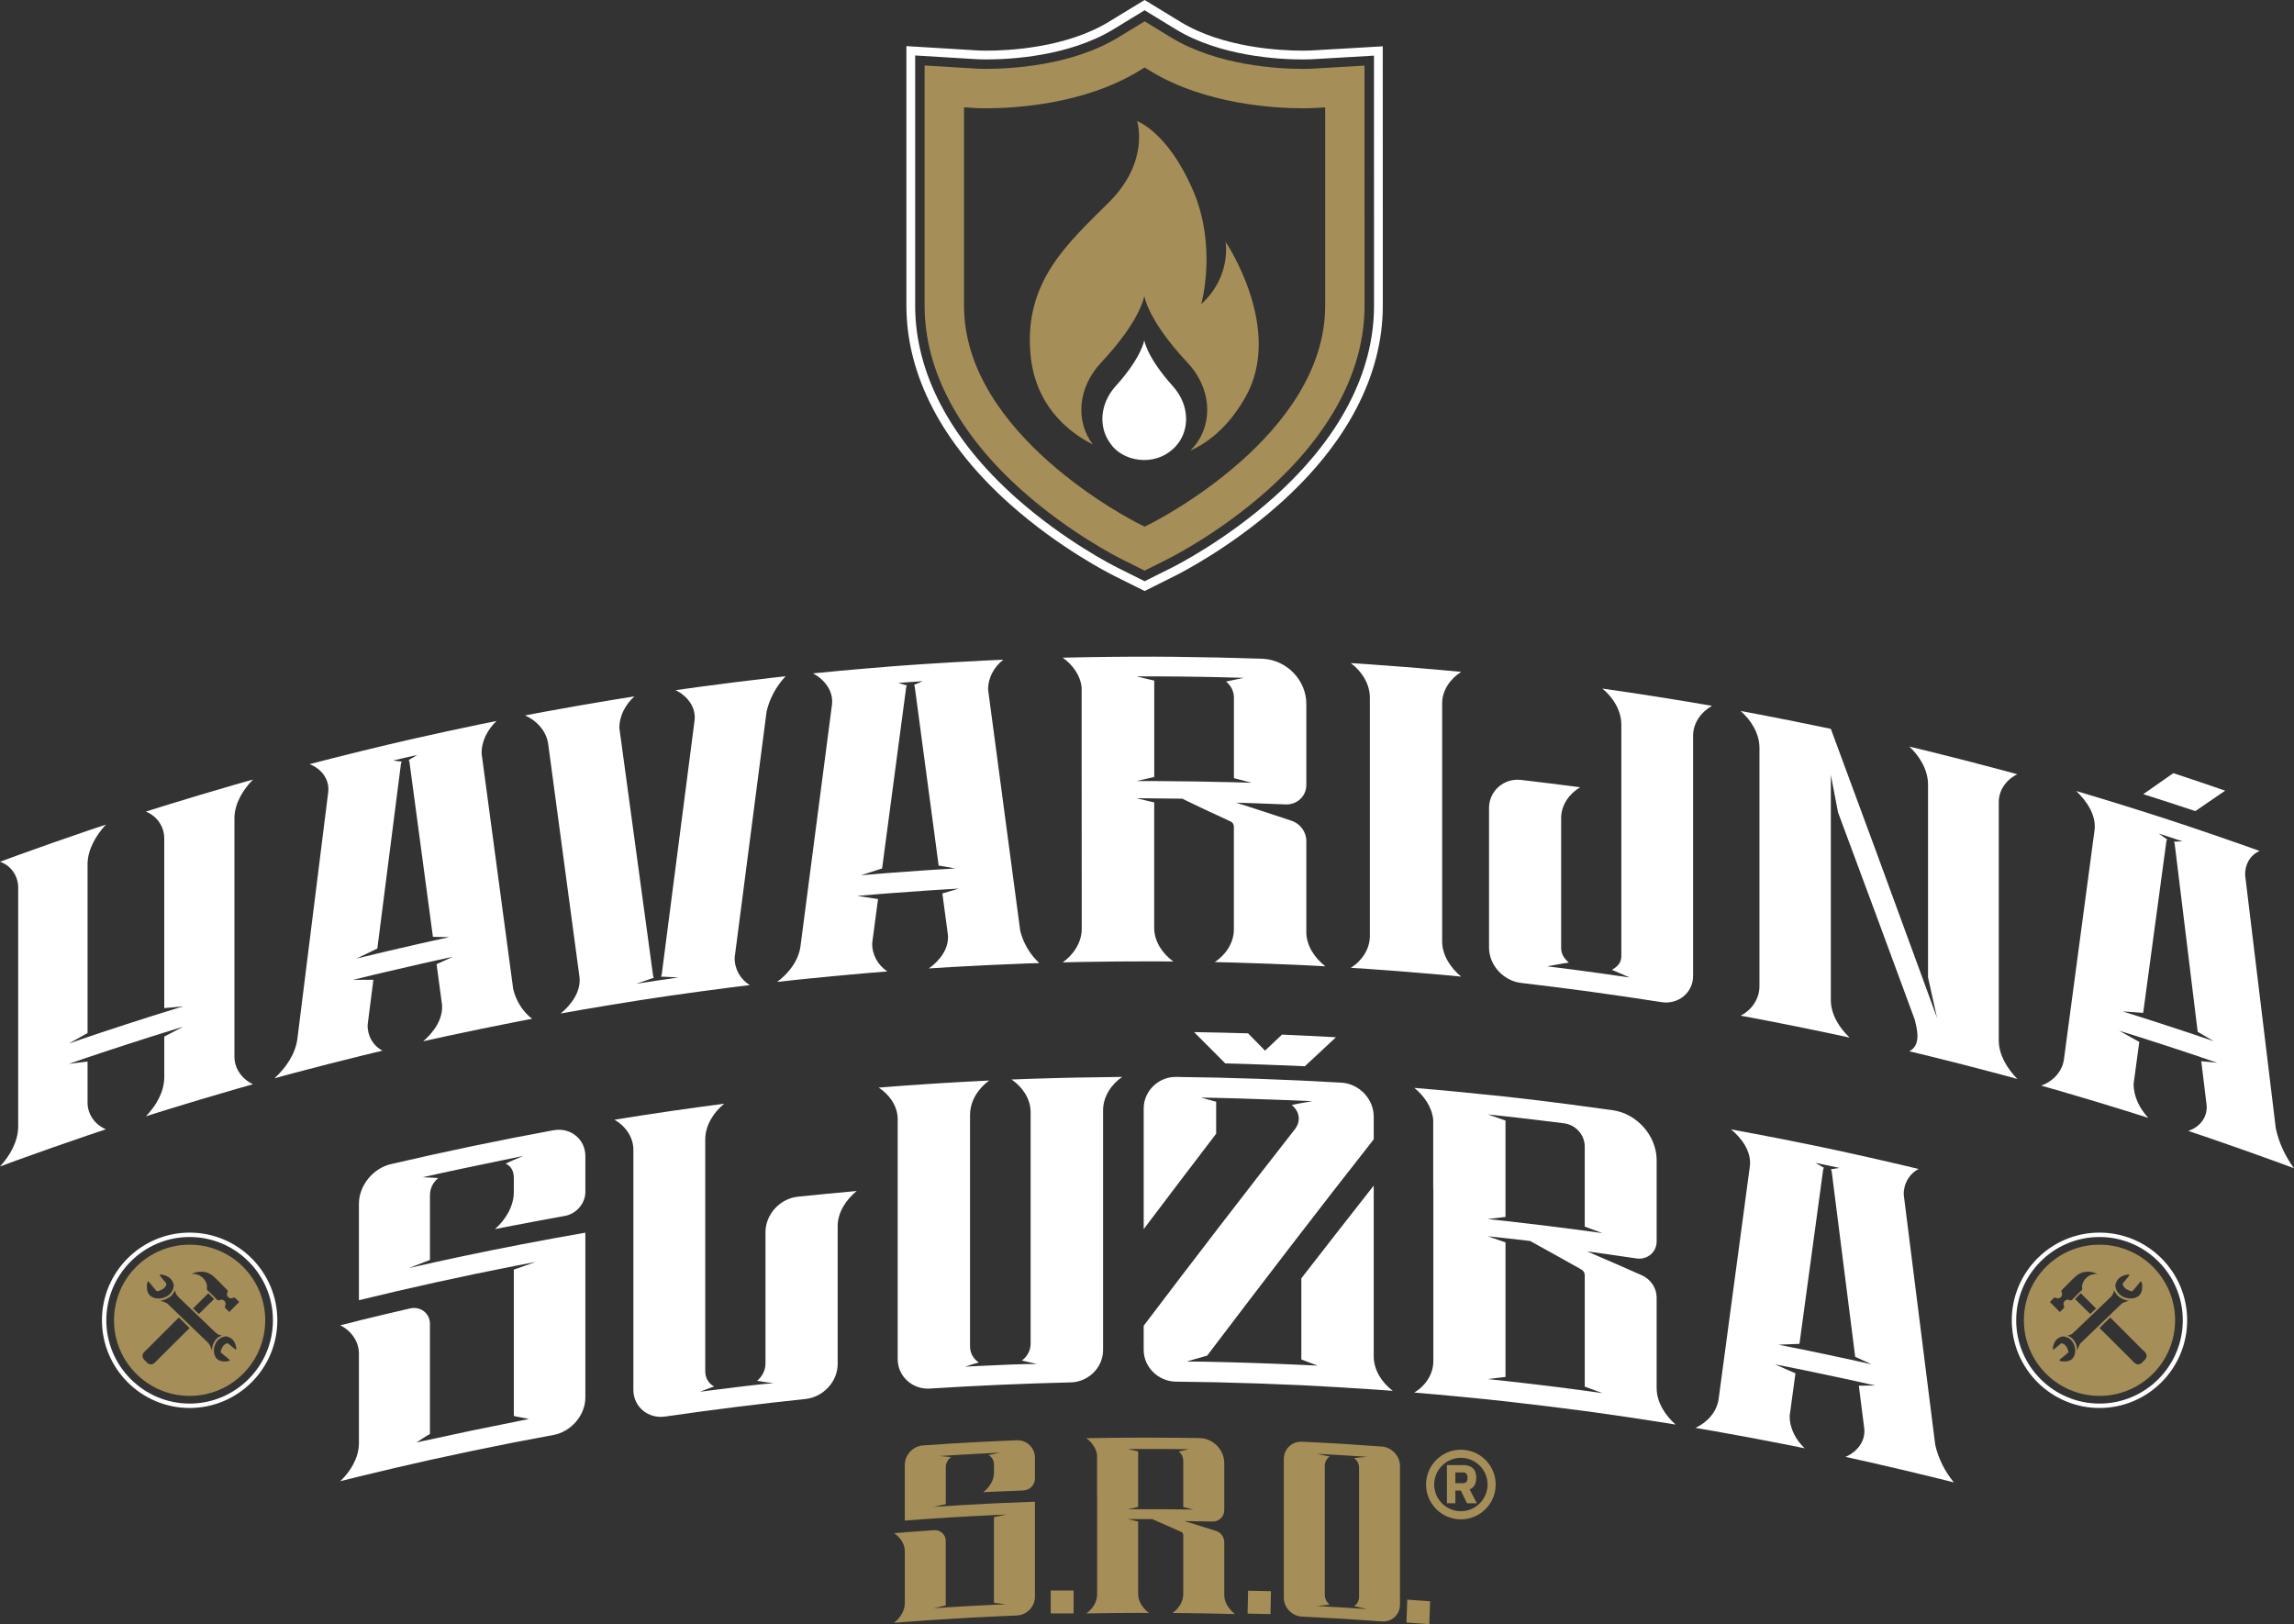 <svg xmlns="http://www.w3.org/2000/svg" id="Layer_2" viewBox="0 0 1131.55 801.23"><rect x="0" y="0" width="1131.55" height="801.23" fill="#333333" stroke="none"/><g id="Layer_1-2"><line x1="685.47" y1="740.51" x2="685.47" y2="742.77" fill="#a58e57"></line><path d="M376.1,608.61c.44-.05.89-.11,1.48-.17-.59.06-1.04.11-1.48.16h0Z" fill="#fff"></path><path d="M377.58,607.74c0,.27,0,.4,0,.67v64.27c0,3.3-1.63,6.41-4.15,8.51,2.64.44,6.34.96,8.06,1.14-3.23.21-7.96.72-13.9,1.44-1.3.16-1.95.24-3.25.4-.61.08-.91.12-1.52.19-1.99.25-2.99.37-4.98.63-5.36.69-7.23.84-12.58,1.58,2.62-1,4.98-1.93,6.99-2.62-2.69-1.42-4.38-4.11-4.38-7.55v-114.41h0c.06-6.91,4.13-13.26,9.36-17.52h0c-18.08,2.36-36.13,4.99-54.13,7.89,5.24,2.99,9.21,8.36,9.32,14.56v118.64c-.05,8.52,7.46,14.51,15.74,13.23,23.01-3.34,46.08-6.23,69.21-8.66,8.61-.93,15.77-8.43,15.82-17.17v-68.3c.1-6.79,4.25-12.96,9.39-17.12-9.74.87-19.45,1.81-29.18,2.82-8.64.97-15.75,8.63-15.81,17.37Z" fill="#fff"></path><path d="M817.16,684.96v-45.12c-.09-4.64-3.03-8.78-7.21-10.69-9.01-4-18.05-7.94-27.11-11.83,3.62.49,5.43.74,9.04,1.25,5.08.71,10.15,1.46,15.23,2.22,5.31.84,10.07-2.97,10.06-8.43v-40.15c-.06-11.93-9.7-22.76-21.44-24.49-14.56-2.06-29.13-3.96-43.73-5.68-3.75-.43-5.62-.65-9.37-1.06-14.99-1.62-29.98-3.07-45-4.32,4.82,3.9,8.74,9.5,9.33,15.8v34.01s.04,0,.06,0v85.01c0,6.49-3.97,12.23-9.39,15.49,3.76.31,5.63.47,9.39.8,9.42.84,18.84,1.76,28.25,2.73,2.94.31,4.41.47,7.36.8,13.05,1.46,26.07,3.05,39.09,4.78,2.12.28,3.17.43,5.28.72,10.07,1.41,20.13,2.89,30.18,4.46,3.73.59,5.59.89,9.32,1.5-5.03-4.5-9.24-10.84-9.32-17.78ZM733.85,549.75c3.51.37,5.26.56,8.76.95,4.05.45,8.11.91,12.14,1.38,5.65.67,11.3,1.36,16.93,2.08,5.52.78,9.92,5.62,10.01,11.22v39.73c3.49,1.27,5.24,1.92,8.73,3.2-3.5-.49-5.24-.73-8.73-1.2h0c-13.01-1.73-26.04-3.33-39.09-4.79h0c-3.5-.39-5.26-.57-8.76-.94,3.51-.43,5.26-.64,8.76-1.06v-47.55c-3.5-1.22-5.26-1.83-8.76-3.03ZM781.7,686.03c-4.33-.58-8.65-1.15-12.98-1.7-4.37-.55-8.74-1.09-13.11-1.6-4.33-.51-8.67-1-13-1.48-3.5-.39-5.26-.57-8.76-.94,3.51-.43,5.26-.65,8.76-1.06v-66.36c-3.5-1.22-5.26-1.83-8.76-3.03,6.98.73,13.95,1.51,20.91,2.33h0c8.46,4.65,16.89,9.35,25.3,14.09.99.57,1.64,1.63,1.64,2.7v55.05c3.49,1.27,5.24,1.91,8.73,3.21-3.5-.49-5.24-.73-8.73-1.21Z" fill="#fff"></path><path d="M954.57,712.69c-5.17-41.08-10.34-82.15-15.51-123.22-.2-5.33,2.6-10.37,7.34-12.8-3.68-.89-5.53-1.34-9.22-2.2-9.83-2.3-19.67-4.51-29.52-6.66-2.22-.48-3.34-.72-5.56-1.19-.63-.13-.95-.2-1.58-.33-3.07-.65-4.61-.97-7.69-1.6-9.16-1.87-18.33-3.68-27.53-5.43-4.57-.86-6.85-1.28-11.43-2.11,5.24,4.28,10,10.77,9.32,17.87-5.14,38.35-10.3,76.71-15.44,115.06-.88,6.49-5.67,11.64-11.45,14.31,3.73.63,5.59.95,9.31,1.6,11.78,2.09,23.54,4.28,35.28,6.59,3.71.74,5.57,1.11,9.28,1.87-4.36-4.13-7.49-9.92-7.38-16.05.95-6.97,1.9-13.95,2.84-20.93-4.04-1.78-6.07-2.66-10.12-4.42,4.18.82,6.27,1.23,10.44,2.07,1.78.35,2.67.54,4.45.9,6.56,1.35,13.12,2.73,19.66,4.15,2.64.58,3.96.86,6.6,1.45,3.3.73,4.95,1.1,8.24,1.85-3.2.04-4.8.07-8,.12.89,6.99,1.77,14,2.66,20.99.76,6.43-3.61,11.75-9.26,14.11,4.55.99,6.82,1.49,11.36,2.52,11.7,2.65,23.37,5.41,35.02,8.29,2.84.71,4.25,1.06,7.09,1.78-4.41-5.33-7.7-11.83-9.2-18.59h0ZM915.35,671.29c-2.81-.62-4.21-.93-7.02-1.53-5.4-1.17-10.8-2.31-16.2-3.42-1.94-.4-2.91-.6-4.85-.99-4.01-.81-6.02-1.21-10.04-2,4.15-.17,6.22-.26,10.37-.41,3.9-28.67,7.8-57.35,11.7-86.01.07-.36.22-.63.41-.84-1.71-.99-2.57-1.49-4.29-2.47,2.4.5,3.59.75,5.99,1.26,2.39.51,3.59.76,5.98,1.28-1.72.26-2.57.39-4.29.65.18.3.34.64.4,1.04,3.87,30.48,7.74,60.96,11.59,91.45,3.23,1.49,4.85,2.23,8.07,3.74-3.13-.71-4.69-1.06-7.82-1.75Z" fill="#fff"></path><path d="M498.96,532.53h0c5.26,3.57,9.35,9.4,9.41,15.94v114.4c0,3.37-1.72,6.4-4.32,8.29,2.34.59,5.97,1.43,7.43,1.73-4.02-.01-6.4,0-13.14.27-1.66.07-2.49.1-4.14.18-.62.02-.92.04-1.54.07-1.66.07-2.48.11-4.14.19-5.67.26-6.77.26-12.45.59,3.48-1.11,4.27-1.4,6.74-2.08-2.6-1.66-4.32-4.54-4.32-7.91v-114.41s0,0,.02,0c.03-6.75,4.08-12.88,9.41-16.76-15.05.73-30.08,1.65-45.11,2.76-3.76.28-5.64.43-9.38.73,5.2,3.36,9.25,8.95,9.38,15.32,0,39.55,0,79.1,0,118.64,0,8.58,7.4,15.08,15.85,14.51,23.17-1.47,46.36-2.49,69.57-3.05,8.56-.21,15.86-7.24,15.88-15.9v-118.41h0c.04-6.66,4.04-12.71,9.42-16.38-15.06.13-30.11.44-45.17.93-3.76.13-5.64.2-9.4.35Z" fill="#fff"></path><path d="M273.05,557.55c-26.96,4.96-53.77,10.55-80.46,16.78-8.61,2.11-15.45,10.45-15.55,19.35v47.72c25.34-6.18,50.81-11.78,76.41-16.81h0c4.31-.83,6.47-1.25,10.8-2.06-4.32,1.5-6.48,2.25-10.8,3.78v72.22c2.13.38,3.68.78,7.51,1.47-4.18.79-3.35.71-7.51,1.52-13.83,2.71-27.62,5.59-41.38,8.63-4.16.92-2.43.48-6.59,1.43,1.91-1.23,4.26-2.93,6.59-4.17v-54.24c.05-5.37-4.74-8.93-9.89-7.68-8.4,1.92-16.78,3.91-25.14,5.96v.05c-3.68.91-5.53,1.36-9.21,2.29,5.35,2.62,9.22,7.91,9.21,14v44.32c-.08,7.14-4.15,13.78-9.21,18.58,3.68-.93,5.52-1.38,9.21-2.29,11.65-2.84,23.33-5.57,35.03-8.19h0c13.76-3.04,27.55-5.91,41.38-8.63h0c6.52-1.26,13.06-2.49,19.6-3.69,8.59-1.63,15.62-9.56,15.69-18.39v-81.41c-20.88,3.63-41.68,7.64-62.42,12.01-8.22,1.77-16.43,3.58-24.62,5.44,4.15-1.62,6.22-2.41,10.38-4,0-10.56,0-21.13,0-31.69,0-3.51,1.32-6.34,4.07-8.7-2.65-.16-5.14-.37-7.73-.39,6.84-1.54,12.1-2.68,18.97-4.14h0c4.28-.91,6.43-1.35,10.71-2.23h0c6.86-1.42,13.33-2.81,20.02-4.15-3.63,1.57-5.51,2.24-8.72,3.81,2.75,1.21,4.05,3.67,4.05,7.18v6.98c-.08,7.05-4.15,13.56-9.29,18.13,3.72-.75,5.57-1.11,9.29-1.84v.03c8.43-1.64,16.87-3.22,25.33-4.73,5.5-1.07,9.86-6.01,9.96-11.66v-17.73c.07-8.48-7.45-14.41-15.69-12.83Z" fill="#fff"></path><path d="M677.61,669.16v-84.29c-11.95,15.2-23.85,30.44-35.7,45.73v40.04c1.62.57,5.79,2.18,8.01,3.03-4.23-.23-3.79-.17-8.01-.37h0c-16.3-.74-32.6-1.28-48.91-1.59h0c-2.07-.04-3.95,0-7.67-.04,2.66-.8,5.32-1.6,10.12-2.92,27.4-36.13,54.13-71.05,82.16-106.7v-11.31c-.04-8.69-7.23-16.09-15.85-16.65-27.22-1.58-54.47-2.53-81.74-2.83-8.56-.08-15.86,6.93-15.87,15.54v59.54c11.86-15.73,23.77-31.41,35.74-47.06v-15.78c-2.66-.65-6.04-1.7-7.51-2.05,6.97.11,11.16.22,18.13.41h0c5.28.16,10.56.34,15.84.54h0c6.97.26,14,.46,20.96.82-3.61.63-6.44,1.06-10.14,1.91,3.81,3.01,4.66,7.81,1.67,11.78-25.16,32.17-50.06,64.54-74.7,97.1v11.88c.02,8.65,7.32,15.6,15.87,15.69,6.62.08,13.25.18,19.87.31h0c14.01.32,28.02.8,42.03,1.45h0c11.91.59,23.81,1.29,35.7,2.1,3.76.26,5.64.4,9.4.68-5.29-4-9.36-10.17-9.4-16.97Z" fill="#fff"></path><path d="M666.3,477.43c3.76.24,5.64.36,9.4.62,11.9.83,23.78,1.78,35.66,2.84,3.76.34,5.64.52,9.39.88-5.12-4.19-9.29-10.36-9.39-17.16v-117.75c.04-6.43,4.11-12.07,9.39-15.41-3.75-.36-5.63-.54-9.39-.88-11.88-1.06-23.76-2-35.66-2.83-3.76-.26-5.64-.39-9.4-.62,5.31,3.94,9.36,10.12,9.4,16.9v117.74c-.02,6.53-3.99,12.31-9.4,15.67Z" fill="#fff"></path><path d="M124.77,384.55c-3.66,1.03-5.49,1.54-9.14,2.6-11.57,3.35-23.1,6.8-34.61,10.36-3.63,1.13-5.45,1.71-9.08,2.86,5.51,2.14,9.15,7.46,9.08,13.43v83.51c3.73-.36,5.6-.53,9.32-.87-3.72,1.14-5.59,1.71-9.32,2.88-2.87.89-4.32,1.35-7.19,2.25-7.85,2.5-15.67,5.04-23.49,7.64-2.86.96-4.3,1.44-7.16,2.41-.95.32-1.42.48-2.36.8-2.75.94-4.13,1.41-6.88,2.36,3.7-2.08,5.54-3.11,9.25-5.17v-83.51c.13-7.26,4.24-14.11,9.05-19.32-3.63,1.21-5.43,1.81-9.05,3.03-11.44,3.89-22.84,7.9-34.21,12.01-3.59,1.31-5.39,1.97-8.98,3.29,5.51,1.88,9.08,7.16,8.98,13v117.74c-.1,7.35-4.1,14.3-8.98,19.58,3.59-1.33,5.39-1.99,8.98-3.3,11.36-4.11,22.77-8.11,34.21-12.01,3.61-1.22,5.42-1.83,9.05-3.03-5.34-2.23-9.09-7.34-9.05-13.25,0-6.73,0-13.45,0-20.18-3.7.45-5.55.68-9.24,1.15,2.75-.95,4.13-1.42,6.88-2.36.94-.32,1.41-.48,2.36-.8,2.86-.97,4.29-1.45,7.16-2.41,7.81-2.59,15.64-5.13,23.49-7.63,2.87-.91,4.32-1.36,7.19-2.26,3.73-1.16,5.6-1.74,9.32-2.87-3.72,1.94-5.59,2.92-9.32,4.87v20.18c-.09,7.26-4.12,14.08-9.08,19.15,3.63-1.16,5.45-1.73,9.08-2.86,11.51-3.56,23.04-7.01,34.61-10.36,3.65-1.05,5.48-1.57,9.14-2.6-5.33-2.48-9.18-7.66-9.14-13.69v-117.74c.11-7.17,4.26-13.88,9.14-18.88Z" fill="#fff"></path><path d="M1122.58,556.71s0,0,0,0c-5.04-41.64-10.08-83.28-15.13-124.91-.23-5.1,2.4-10.02,7.16-12-3.59-1.3-5.4-1.93-9-3.21-9.59-3.37-19.21-6.66-28.85-9.88-2.18-.72-3.26-1.08-5.44-1.79-.62-.2-.93-.31-1.54-.51-3.01-.98-4.51-1.47-7.52-2.44-8.97-2.87-17.95-5.67-26.97-8.41-4.48-1.36-6.72-2.03-11.2-3.35,5.06,4.76,9.8,11.6,9.13,18.87-5.04,37.8-10.09,75.6-15.14,113.4-.8,6.22-5.5,11.01-11.23,13.07,3.66,1.04,5.48,1.56,9.14,2.61,11.56,3.36,23.09,6.83,34.59,10.42,3.63,1.13,5.45,1.71,9.08,2.87-4.2-4.53-7.31-10.54-7.22-16.85.93-6.87,1.86-13.74,2.79-20.61-3.96-2.22-5.94-3.33-9.91-5.52,4.09,1.27,6.13,1.91,10.22,3.2,1.74.56,2.62.83,4.35,1.39,6.43,2.06,12.84,4.15,19.24,6.29,2.58.86,3.87,1.29,6.44,2.16,3.23,1.09,4.83,1.64,8.05,2.75-3.12-.31-4.68-.46-7.81-.75.87,7.09,1.73,14.19,2.59,21.28.77,6.19-3.35,11.31-9.04,13.1,4.45,1.49,6.67,2.23,11.1,3.75,11.43,3.93,22.83,7.97,34.18,12.11,2.77,1.02,4.16,1.53,6.92,2.56-4.28-5.77-7.47-12.57-8.97-19.6ZM1084.28,511.03c-2.74-.93-4.11-1.38-6.86-2.3-5.28-1.75-10.55-3.48-15.84-5.18-1.9-.61-2.85-.91-4.75-1.52-3.92-1.25-5.89-1.86-9.82-3.09,4.05.28,6.09.42,10.15.72,3.81-28.25,7.62-56.49,11.45-84.74.06-.35.21-.6.39-.79-1.68-1.17-2.52-1.76-4.2-2.94,2.35.76,3.52,1.14,5.86,1.91,2.34.77,3.51,1.15,5.85,1.93-1.68.07-2.52.11-4.2.19.19.32.33.68.39,1.08,3.78,30.91,7.56,61.81,11.34,92.71,3.16,1.84,4.74,2.77,7.89,4.62-3.05-1.04-4.59-1.56-7.64-2.6Z" fill="#fff"></path><path d="M430.22,465.25c.97-7.24,1.93-14.49,2.89-21.74-4.1-.63-6.15-.94-10.24-1.55,4.22-.37,6.34-.55,10.56-.89,1.8-.15,2.7-.22,4.5-.36,6.65-.5,13.31-.98,19.96-1.43,2.68-.18,4.02-.26,6.7-.43,3.35-.21,5.03-.3,8.39-.49-3.25.95-4.88,1.43-8.14,2.39.91,6.75,1.8,13.49,2.71,20.24.72,6.92-4.02,13.01-9.42,16.75,4.62-.3,6.94-.45,11.55-.72,11.9-.67,23.8-1.24,35.72-1.69,2.9-.11,4.36-.15,7.25-.24-4.6-4.22-7.95-9.89-9.41-15.96h0c-5.27-39.6-10.55-79.2-15.83-118.8-.14-5.86,2.93-11.36,7.48-14.89-3.76.16-5.64.25-9.41.43-10.02.51-20.03,1.09-30.05,1.74-2.25.15-3.39.23-5.64.39-.65.04-.96.07-1.6.11-3.12.22-4.68.34-7.79.58-9.3.73-18.58,1.52-27.86,2.38-4.61.43-6.92.66-11.53,1.12,5.59,2.93,10.12,8.6,9.4,15.23-5.19,39.81-10.39,79.62-15.57,119.43-.99,7.16-5.84,13.34-11.52,17.54,3.75-.42,5.62-.63,9.37-1.03,11.87-1.24,23.74-2.37,35.62-3.38,3.75-.32,5.64-.47,9.39-.76-4.66-3.04-7.63-8.33-7.47-13.95ZM435.11,428.42c3.95-29.78,7.91-59.55,11.87-89.33.07-.37.21-.69.4-.95-1.74-.5-2.61-.75-4.35-1.25,2.43-.18,3.64-.27,6.07-.44,2.43-.17,3.65-.26,6.07-.42-1.74.74-2.61,1.12-4.36,1.87.2.25.35.55.41.93,3.93,29.38,7.85,58.77,11.78,88.15,3.28.57,4.92.85,8.21,1.44-3.18.18-4.77.28-7.95.48-2.86.18-4.28.27-7.13.46-5.48.37-10.96.76-16.44,1.18-1.97.16-2.95.23-4.92.39-4.05.32-6.09.49-10.16.85,4.19-1.35,6.29-2.03,10.49-3.35Z" fill="#fff"></path><path d="M188.68,518.3c-4.73-2.44-7.54-7.46-7.33-12.79.95-7.4,1.88-14.79,2.83-22.18-4.02,0-6.03,0-10.05.04,4.15-1.03,6.22-1.53,10.37-2.53,1.77-.42,2.65-.63,4.42-1.05,6.53-1.54,13.06-3.05,19.6-4.53,2.64-.59,3.96-.88,6.58-1.47,3.3-.73,4.96-1.09,8.26-1.79-3.2,1.45-4.8,2.18-8.01,3.65.89,6.6,1.78,13.21,2.66,19.82.69,7.16-4.09,13.75-9.26,18.21,4.54-1.02,6.81-1.52,11.36-2.51,11.71-2.52,23.43-4.92,35.18-7.22,2.87-.56,4.31-.83,7.17-1.37-4.63-3.53-7.91-8.87-9.28-14.51,0,0,0,0-.02,0-5.2-38.78-10.4-77.56-15.6-116.35-.11-6.12,3-11.92,7.36-16.05-3.71.74-5.56,1.12-9.27,1.88-9.87,2.06-19.73,4.19-29.56,6.4-2.23.5-3.33.76-5.55,1.26-.63.15-.95.22-1.58.36-3.06.71-4.6,1.06-7.65,1.79-9.12,2.17-18.23,4.4-27.32,6.7-4.52,1.15-6.78,1.73-11.29,2.91,5.69,2.15,9.96,7.43,9.2,13.78-5.09,40.61-10.17,81.23-15.23,121.85-1.03,7.53-5.77,14.29-11.28,19.32,3.66-1,5.5-1.49,9.17-2.48,11.6-3.08,23.23-6.06,34.89-8.92,3.69-.9,5.53-1.34,9.23-2.22ZM186.13,467.92c3.89-30.39,7.77-60.78,11.65-91.17.07-.38.21-.72.41-1.01-1.71-.24-2.56-.35-4.27-.58,2.38-.56,3.58-.84,5.96-1.39,2.39-.55,3.58-.82,5.97-1.36-1.71,1.02-2.58,1.53-4.29,2.55.19.21.34.49.4.85,3.86,28.78,7.72,57.56,11.58,86.33,3.23.06,4.85.09,8.09.17-3.14.68-4.71,1.02-7.83,1.71-2.8.62-4.2.93-7.01,1.56-5.4,1.21-10.78,2.46-16.15,3.73-1.94.46-2.89.69-4.82,1.15-3.99.96-5.98,1.44-9.97,2.42,4.11-2,6.18-3,10.29-4.97Z" fill="#fff"></path><path d="M844.47,348.19c-17.98-3.11-36-5.94-54.07-8.51,5.22,4.31,9.28,10.69,9.34,17.62h.01v114.41c0,3.37-2.09,5.29-4.69,6.71,4.07,1.71,6.6,2.81,8.78,3.8-5.61-.84-8.43-1.24-14.05-2.03h-.04c-3.87-.54-5.81-.81-9.68-1.32-.02,0-.03,0-.04,0-6.75-.91-10.07-1.35-16.84-2.16,3.83-.64,6.59-1.32,10.64-1.83-2.26-2.11-3.77-4.11-3.77-7.22v-64.23c.03-6.36,4.05-11.91,9.36-15.07-9.7-1.27-19.4-2.48-29.12-3.61-8.39-1-15.82,5.35-15.81,13.88v68.91c.06,8.76,7.21,16.32,15.81,17.35,23.11,2.7,46.15,5.85,69.13,9.46,8.25,1.37,15.78-4.54,15.72-13.04v-118.64c.1-6.17,4.06-11.52,9.31-14.46Z" fill="#fff"></path><path d="M270.41,367.05c5.15,38.37,10.3,76.74,15.45,115.11.7,7.1-4.09,13.55-9.32,17.81,4.57-.82,6.86-1.23,11.44-2.02,9.21-1.57,18.42-3.09,27.65-4.53,3.1-.48,4.65-.71,7.75-1.18.64-.1.96-.15,1.6-.24,2.24-.34,3.36-.5,5.61-.83,9.95-1.43,19.91-2.78,29.88-4.06,3.74-.48,5.62-.71,9.36-1.16-4.69-2.86-7.62-8.1-7.44-13.64,5.24-40.46,10.49-80.91,15.75-121.37h0c1.5-6.44,4.84-12.54,9.37-17.34-2.89.32-4.33.48-7.23.81-11.86,1.37-23.7,2.85-35.53,4.45-4.6.63-6.89.95-11.49,1.61,5.62,2.73,10.1,8.27,9.36,14.84-5.41,41.82-10.82,83.64-16.22,125.46-.07.39-.21.73-.41,1.01,3.48.15,5.22.22,8.7.39-4.16.6-6.24.9-10.41,1.53-4.16.62-6.23.94-10.4,1.59,3.48-1.2,5.22-1.8,8.69-2.99-.19-.22-.34-.5-.41-.86-5.55-40.73-11.09-81.45-16.63-122.18-.12-6.05,2.99-11.77,7.42-15.73-3.73.59-5.59.88-9.33,1.49-11.8,1.94-23.58,3.99-35.34,6.15-3.72.69-5.58,1.04-9.3,1.75,5.8,2.56,10.56,7.7,11.42,14.15Z" fill="#fff"></path><path d="M985.92,395.76c-.03-6.05,3.82-11.28,9.17-13.8-3.67-1.01-5.5-1.5-9.17-2.49-11.6-3.09-23.23-6.08-34.89-8.95-3.68-.9-5.53-1.34-9.22-2.23,5.08,4.75,9.13,11.39,9.22,18.51v95.35c1.49,6.7,2.99,13.39,4.48,20.09-1.49-4.1-2.99-8.19-4.48-12.29-.72-1.95-1.07-2.93-1.78-4.87-.61-1.69-.92-2.53-1.54-4.22-14.77-40.47-29.65-80.91-44.62-121.31-11.72-2.47-23.45-4.84-35.21-7.08-3.72-.71-5.58-1.05-9.3-1.74,5.15,4.5,9.22,11,9.3,18.02,0,39.25,0,78.49,0,117.74.02,6.27-3.82,11.77-9.3,14.55,3.71.69,5.57,1.03,9.3,1.73,11.76,2.25,23.49,4.62,35.21,7.09,3.7.79,5.55,1.19,9.25,1.99-4.96-4.72-9.15-11.23-9.25-18.28v-111.3c1.18,6.14,2.35,12.28,3.53,18.42,12.69,34.05,25.29,68.14,37.84,102.25,1.28,5.02,3.22,12.61-2.65,15.66,3.69.88,5.53,1.32,9.22,2.23,11.66,2.87,23.29,5.86,34.89,8.94,3.66.99,5.5,1.49,9.17,2.49-4.88-4.97-9.05-11.63-9.17-18.78h0c0-39.25,0-78.49,0-117.74Z" fill="#fff"></path><path d="M1097.6,390.04c-8.51-2.94-17.03-5.82-25.57-8.64-4.95,3.45-9.9,6.9-14.84,10.37,8.58,2.73,17.14,5.51,25.68,8.35,4.91-3.37,9.82-6.73,14.74-10.08Z" fill="#fff"></path><path d="M658.98,511.7c-8.87-.5-17.74-.94-26.61-1.32-3.35,3.15-5.02,4.74-8.37,7.91-3.35-3.42-5.02-5.12-8.37-8.53-8.88-.26-17.75-.47-26.63-.61,5.14,5.13,10.26,10.26,15.37,15.42,4.2.11,8.41.24,12.62.38-.01.01-.02.02-.03.02,2.82.09,4.23.13,7.04.23,2.82.1,4.23.16,7.04.28-.01,0-.02-.01-.02-.02,4.2.16,8.4.34,12.61.54,5.1-4.78,10.22-9.54,15.35-14.3Z" fill="#fff"></path><path d="M644.37,459.92v-45.12c-.05-4.5-3.03-8.46-7.27-9.91-9.09-3.03-18.19-6-27.31-8.92,3.64.1,5.46.16,9.11.28,5.11.17,10.23.36,15.34.58,5.48.2,10.07-3.98,10.13-9.51v-40.15c-.02-11.78-9.89-21.75-21.61-22.19-14.67-.5-29.33-.83-44-.98-3.76-.04-5.65-.05-9.42-.06-15.05-.02-30.1.15-45.16.5,4.88,3.42,8.79,8.72,9.36,14.8v34.01l.05,85.01c-.04,6.69-4.07,12.74-9.41,16.49,3.76-.09,5.65-.13,9.41-.21,11.92-.21,23.83-.3,35.74-.29,3.77.01,5.65.02,9.42.06-5.21-3.79-9.35-9.71-9.42-16.34v-62.12c-3.52-.84-5.28-1.26-8.8-2.09l22.63.24c6.74,3.28,15.36,7.39,23.82,11.22,1,.45,1.65,1.45,1.65,2.52v50.81c-.03,6.62-4.04,12.5-9.41,16.06,3.76.08,5.64.13,9.41.23,11.92.34,23.82.8,35.72,1.36,3.77.18,5.65.28,9.41.49-5.17-4-9.32-10.05-9.41-16.78ZM569.35,385.3c-3.52-.01-5.28-.01-8.8,0,3.52-.81,5.28-1.21,8.8-2v-47.55c-3.52-.84-5.28-1.26-8.8-2.09,3.52,0,5.28,0,8.8,0,4.07.02,8.14.04,12.21.08,4.38.05,6.57.08,10.95.15,2.42.04,3.65.06,6.07.11,4.98.11,9.96.24,14.93.38-3.5.73-5.26,1.1-8.76,1.84,2.37,1.87,3.9,4.74,3.9,7.93v39.73c3.51.9,5.28,1.35,8.79,2.27-3.51-.11-5.28-.17-8.79-.26-13.11-.33-26.2-.52-39.3-.59Z" fill="#fff"></path><path d="M564.6,5.07l15.35,9.37c22.02,13.43,51.17,14.89,62.67,14.89,1.43,0,2.84-.03,3.95-.08h.04s.03,0,.03,0l31.1-1.8.02,123.38c0,33.04-17.19,65.8-49.72,94.74-23.65,21.04-47.62,33.26-50.29,34.59l-13.15,6.56-13.17-6.57c-2.66-1.32-26.63-13.54-50.28-34.58-32.53-28.94-49.73-61.7-49.73-94.74V27.36l31.16,1.89h.04s.03,0,.03,0c.62.03,1.94.07,3.91.07,11.51,0,40.65-1.45,62.67-14.88l15.36-9.37M564.6,0l-17.62,10.74c-21.09,12.86-49.28,14.25-60.41,14.25-1.91,0-3.18-.04-3.72-.07l-35.75-2.17v128.07c0,34.31,17.7,68.19,51.17,97.98,24.08,21.42,48.53,33.88,51.23,35.22l15.1,7.53,15.09-7.53c2.71-1.36,27.17-13.82,51.23-35.22,33.47-29.78,51.17-63.67,51.17-97.98l-.02-127.97-35.68,2.07c-1.04.04-2.38.07-3.76.07-11.14,0-39.34-1.39-60.42-14.25l-17.6-10.74h0Z" fill="#fff"></path><path d="M673.08,32.37l-26.24,1.53c-.19,0-1.73.08-4.22.08-11.9,0-42.07-1.51-65.1-15.57l-12.93-7.89-12.93,7.89c-23.04,14.05-53.2,15.56-65.1,15.56-2.49,0-4-.07-4.19-.08l-26.3-1.6v118.52c0,31.67,16.66,63.23,48.16,91.26,23.18,20.63,46.67,32.6,49.27,33.89l11.09,5.54,11.07-5.54c2.6-1.29,26.06-13.24,49.27-33.89,31.51-28.03,48.16-59.59,48.16-91.26l-.02-118.45ZM567.01,258.59l-2.41,1.2-2.42-1.2c-3.54-1.76-86.66-43.96-86.66-107.76V52.95l5.76.35c.14,0,2.07.12,5.28.12,13.54,0,47.98-1.8,75.22-18.41l2.81-1.71,2.81,1.71c27.23,16.61,61.67,18.41,75.22,18.41,2.79,0,4.62-.08,5.14-.11l5.9-.33v97.85c0,63.8-83.12,106-86.65,107.76Z" fill="#a58e57"></path><path d="M604.55,119.33s3.04,16.97-12.02,30.71c0,0,8.14-28.48-4.34-56.82-12.47-28.34-27.3-33.48-27.3-33.48,0,0,6.46,19.74-13.8,39.96-20.27,20.22-41.98,39.04-38.81,74.88,2.17,24.42,17.24,37.8,30.83,44.74-8.4-10.93-7.99-27.65,4.11-40.54,19.63-20.92,21.22-32.77,21.22-32.77,0,0,1.59,11.85,21.2,32.77,13.26,14.13,12.49,32.87,1.43,43.54,7.81-3.44,18.45-10.78,27.33-26.54,19.02-33.75-9.83-76.45-9.83-76.45Z" fill="#a58e57"></path><path d="M579.47,220.66c7.36-7.4,7.87-20.36-.95-30.16-13.04-14.49-14.1-22.69-14.1-22.69,0,0-1.06,8.2-14.12,22.69-8.04,8.93-8.32,20.5-2.72,28.08,5.5,8.68,21.54,12.48,31.89,2.08Z" fill="#fff"></path><path d="M93.54,608.06c-23.85,0-43.25,19.41-43.25,43.25s19.4,43.26,43.25,43.26,43.26-19.4,43.26-43.26-19.41-43.25-43.26-43.25ZM93.54,692.4c-22.65,0-41.09-18.43-41.09-41.09s18.43-41.08,41.09-41.08,41.09,18.43,41.09,41.08-18.44,41.09-41.09,41.09Z" fill="#fff" fill-rule="evenodd"></path><path d="M93.54,614.01c-20.6,0-37.3,16.7-37.3,37.3s16.7,37.3,37.3,37.3,37.29-16.7,37.29-37.3-16.7-37.3-37.29-37.3ZM72.52,633.57c.09-.8.42-1.82.88-1.25.46.56,3,3.71,3.47,4.23.47.52.98.53,1.85.14.87-.39,1.95-.72,2.77-1.89.83-1.16.63-1.57.34-1.92,0,0-2.43-2.99-2.87-3.49s.01-.74.65-.63c.65.11,2.73.36,4.52,2.05.45.43,1.33,1.84,1.53,2.88.19,1.04-.35,3.77-2.75,5.4-2.39,1.62-5.63,2.1-8.25.52-2.62-1.57-2.23-5.23-2.14-6.04ZM77.67,670.88c-.73.72-1.51,1.78-2.47,2.05-1.64.47-2.45-.5-3.3-1.35-.93-.93-2.16-2.11-1.36-3.81.38-.78,1.44-1.58,2.14-2.28,5.17-5.17,10.42-10.49,15.55-15.55,1.81,1.77,3.5,3.39,5.28,5.2-5.22,5.2-10.61,10.5-15.85,15.75ZM102.76,662.51l-20.05-19.31c-1.14-.99-3.8-1.52-3.8-1.52,1.37-.12,2.94-.57,4.82-1.85,1.79-1.22,2.61-3.39,2.61-3.39.3,1.92.84,2.53,1.95,3.68l17.57,16.8c1.15,1.12,1.76,1.66,3.68,1.97,0,0-1.98.3-3.46,2.42-1.3,1.86-1.39,3.01-1.56,4.9,0,0-.76-2.57-1.76-3.72ZM95.22,645.48c.09-.13.72-.71.92-.91,2.14-2.14,4.73-4.7,6.65-6.61.89.96,1.89,1.91,2.8,2.86-1.9,1.89-3.84,3.81-5.73,5.66-.61.6-1.14,1.1-1.75,1.69l-2.89-2.7ZM115.94,665.58c-.46-.41-3.25-2.7-3.25-2.7-.32-.26-.71-.46-1.8.32-1.08.77-1.39,1.77-1.76,2.58-.37.81-.37,1.28.12,1.72.48.44,3.41,2.82,3.94,3.25.53.43-.41.74-1.17.81-.75.08-4.17.44-5.63-2.01-1.45-2.45-1-5.47.52-7.7,1.53-2.23,4.07-2.72,5.04-2.54.97.18,2.28,1,2.68,1.43,1.58,1.67,1.8,3.62,1.9,4.22.1.6-.12,1.03-.59.62ZM114.33,645.97c-.14.13-1.11,1.22-1.26,1.21-.06,0-.51-.51-.56-.56-.48-.48-1.52-1.22-1.58-1.86-.05-.48.27-.74.33-1.16.21-1.64-1.11-2.65-2.47-2.42-.33.06-.7.36-1.11.33-.57-.05-1.17-.93-1.49-1.26-1.03-1.03-1.67-1.67-2.75-2.75-.37-.38-1.25-.94-1.35-1.39-.12-.48.08-1.08.05-1.54-.14-1.82-1.14-3.31-2.14-4.24-1.27-1.18-3.09-2.05-5.5-1.86,1.54-.72,3.15-1.29,5.5-1.12,3.12.23,5.02,1.91,7.02,3.91,1.33,1.33,2.65,2.7,4,4.05.44.44,1.18,1.01,1.25,1.45.13.72-.33,1.06-.32,1.62.01,1.26.96,2.11,2.14,2.1.54,0,1.03-.45,1.63-.33.44.09.83.7,1.17,1.02.42.43.8.77,1.11,1.12-1.26,1.19-2.39,2.4-3.68,3.68Z" fill="#a58e57" fill-rule="evenodd"></path><path d="M1035.6,608.06c-23.85,0-43.26,19.41-43.26,43.25s19.41,43.26,43.26,43.26,43.25-19.4,43.25-43.26-19.4-43.25-43.25-43.25ZM1035.6,692.4c-22.65,0-41.08-18.43-41.08-41.09s18.43-41.08,41.08-41.08,41.09,18.43,41.09,41.08-18.43,41.09-41.09,41.09Z" fill="#fff" fill-rule="evenodd"></path><path d="M1035.6,614.01c-20.6,0-37.29,16.7-37.29,37.3s16.69,37.3,37.29,37.3,37.3-16.7,37.3-37.3-16.7-37.3-37.3-37.3ZM1043.47,633.69c.19-1.04,1.07-2.45,1.53-2.88,1.78-1.69,3.87-1.94,4.51-2.05.65-.11,1.1.13.66.63-.43.5-2.87,3.49-2.87,3.49-.28.35-.49.76.33,1.92.83,1.16,1.91,1.49,2.78,1.89.87.39,1.38.38,1.85-.14.47-.52,3.01-3.67,3.47-4.23.46-.57.79.44.88,1.25.09.81.48,4.47-2.14,6.04-2.63,1.57-5.87,1.1-8.26-.52-2.39-1.63-2.93-4.36-2.74-5.4ZM1011.13,642.3c.31-.35.69-.69,1.12-1.12.33-.33.72-.93,1.16-1.02.6-.12,1.09.32,1.63.33,1.18,0,2.13-.83,2.14-2.1.01-.56-.45-.91-.33-1.62.08-.43.82-1.01,1.26-1.45,1.36-1.35,2.68-2.72,4-4.05,2-2,3.9-3.68,7.03-3.91,2.34-.17,3.96.39,5.49,1.12-2.4-.19-4.22.68-5.49,1.86-1.01.93-2,2.42-2.14,4.24-.04.46.16,1.06.05,1.54-.11.45-.98,1.01-1.35,1.39-1.08,1.08-1.71,1.72-2.75,2.75-.32.32-.91,1.21-1.48,1.26-.41.03-.79-.27-1.12-.33-1.36-.23-2.68.78-2.47,2.42.06.43.37.68.32,1.16-.06.65-1.09,1.39-1.58,1.86-.05.05-.5.56-.56.56-.14,0-1.12-1.08-1.25-1.21-1.28-1.28-2.42-2.48-3.68-3.68ZM1033.92,645.48l-2.88,2.7c-.61-.59-1.14-1.1-1.75-1.69-1.89-1.85-3.83-3.77-5.73-5.66.9-.95,1.91-1.9,2.79-2.86,1.92,1.91,4.51,4.46,6.66,6.61.2.2.83.78.91.91ZM1022.75,669.56c-1.45,2.45-4.87,2.1-5.63,2.01-.76-.07-1.7-.38-1.18-.81.53-.43,3.46-2.81,3.94-3.25.48-.44.49-.91.12-1.72-.37-.81-.68-1.81-1.76-2.58-1.09-.78-1.47-.58-1.79-.32,0,0-2.79,2.28-3.25,2.7-.46.41-.69-.01-.59-.62.1-.6.32-2.55,1.9-4.22.39-.42,1.71-1.25,2.68-1.43.97-.18,3.52.31,5.04,2.54,1.52,2.23,1.98,5.25.52,7.7ZM1026.38,662.51c-.99,1.14-1.76,3.72-1.76,3.72-.16-1.9-.25-3.04-1.56-4.9-1.48-2.12-3.46-2.42-3.46-2.42,1.93-.31,2.53-.84,3.68-1.97l17.57-16.8c1.11-1.15,1.64-1.76,1.94-3.68,0,0,.82,2.17,2.61,3.39,1.87,1.28,3.46,1.73,4.82,1.85,0,0-2.66.52-3.8,1.52l-20.05,19.31ZM1057.24,671.57c-.86.85-1.66,1.82-3.3,1.35-.96-.27-1.75-1.32-2.47-2.05-5.25-5.25-10.63-10.54-15.85-15.75,1.78-1.81,3.48-3.43,5.28-5.2,5.12,5.06,10.37,10.37,15.55,15.55.7.7,1.77,1.51,2.14,2.28.82,1.71-.42,2.88-1.34,3.81Z" fill="#a58e57" fill-rule="evenodd"></path><path d="M501.51,710.5c-15.42.6-30.85,1.45-46.24,2.54-4.96.35-8.97,4.67-8.97,9.63,0,10.98,0,16.47,0,27.44,14.64-1.12,29.31-2.03,43.98-2.7h0c2.48-.11,3.72-.17,6.19-.28-2.48.5-3.72.76-6.19,1.27v42.3c2.39.27,3.59.4,5.98.68-2.39.1-3.59.16-5.98.27h0c-9.51.45-14.27.72-23.78,1.31h0c-2.39.15-3.59.23-5.98.38,2.39-.54,3.59-.81,5.98-1.34v-31.82c0-3.15-2.55-5.54-5.69-5.33-5.8.38-8.7.59-14.5,1.03v.03c-2.13.16-3.19.24-5.32.41,0,0,5.32,3.23,5.32,8.96,0,10.19,0,15.29,0,25.48,0,5.98-5.32,9.78-5.32,9.78,2.13-.17,3.19-.25,5.32-.41,8.08-.61,12.12-.89,20.2-1.39h0c9.51-.6,14.26-.86,23.78-1.31h0c4.49-.21,6.74-.31,11.24-.49,4.96-.2,8.98-4.36,8.98-9.32,0-15.6,0-31.21,0-46.81-14.33.5-21.49.83-35.8,1.65h0c-5.67.33-8.5.5-14.17.88,2.39-.54,3.59-.81,5.98-1.34v-18.23c0-2.02,1.05-3.86,2.63-4.97-2.26-.22-3.39-.33-5.65-.54,4.73-.31,7.09-.45,11.82-.72h0c2.46-.14,3.7-.2,6.16-.34h0c4.73-.25,7.1-.37,11.83-.59-2.26.46-3.39.7-5.65,1.17,1.58.93,2.63,2.66,2.63,4.68v4.02c0,5.98-5.33,9.63-5.33,9.63,2.13-.11,3.2-.16,5.33-.26v.02c5.81-.28,8.71-.4,14.52-.62,3.15-.12,5.7-2.76,5.7-5.91v-10.19c0-4.96-4.02-8.84-8.98-8.64Z" fill="#a58e57"></path><path d="M603.89,786.74c0-10.38,0-15.57,0-25.95,0-2.55-1.68-4.83-4.12-5.6-6.19-1.96-9.28-2.92-15.47-4.82,2.06.02,3.09.04,5.16.07,3.47.05,5.21.08,8.69.15,3.17.06,5.74-2.44,5.74-5.61,0-6.04,0-9.06,0-15.1v-7.99c0-6.76-5.48-12.37-12.24-12.48-9.96-.16-14.95-.2-24.91-.21-2.13,0-3.2,0-5.33,0-10.23.03-15.34.08-25.57.28,0,0,4.87,3.25,5.3,8.54,0,7.82,0,11.74,0,19.56.01,0,.02,0,.03,0v3.18c0,15.24,0,30.47,0,45.71h0c0,5.98-5.33,9.46-5.33,9.46,2.13-.04,3.2-.06,5.33-.09,8.09-.13,12.14-.16,20.23-.18,2.13,0,3.2,0,5.33,0,0,0-5.33-3.63-5.33-9.36h0c0-14.29,0-21.43,0-35.72-1.99-.47-2.99-.71-4.98-1.18,4.76-.03,7.14-.03,11.89-.03h0s0,0,0,0c5.76,2.52,8.64,3.79,14.41,6.36.57.25.93.82.93,1.43,0,11.69,0,17.53,0,29.22,0,5.98-5.33,9.32-5.33,9.32,2.13.02,3.2.03,5.33.05,8.09.09,12.14.16,20.23.36,2.13.05,3.2.08,5.33.14,0,0-5.33-3.78-5.33-9.5ZM561.4,744.5h0c-1.99,0-2.99,0-4.98.02,1.99-.47,2.99-.71,4.98-1.17v-6.16c0-8.48,0-12.71,0-21.19-1.99-.47-2.99-.71-4.98-1.18,1.99-.01,2.99-.02,4.98-.02,2.76,0,4.15,0,6.91,0,2.48,0,3.72,0,6.2.02,1.37,0,2.06.01,3.43.02,3.38.03,5.07.04,8.46.09-1.99.45-2.98.68-4.96,1.14,1.34,1.06,2.21,2.69,2.21,4.53,0,9.14,0,13.71,0,22.85,1.99.48,2.99.73,4.98,1.22-1.99-.03-2.99-.04-4.98-.06h0c-8.9-.1-13.35-.12-22.25-.09Z" fill="#a58e57"></path><path d="M681.6,713.59c-15.73-1.15-23.61-1.63-39.36-2.38-4.96-.24-8.98,3.61-8.98,8.58v18.59c0,12.45,0,18.68,0,31.13v18.59c0,4.96,4.02,9.15,8.98,9.39,15.75.76,23.63,1.23,39.36,2.38,4.95.36,8.97-3.34,8.97-8.3v-18.59c0-12.45,0-18.68,0-31.14v-18.59c0-4.96-4.01-9.3-8.97-9.66ZM670.37,740.39v47.42c0,1.94-.97,3.58-2.44,4.52,2.56.57,3.85.86,6.41,1.44-3.85-.26-5.78-.39-9.64-.63,0,0-.01,0-.02,0-2.21-.14-3.31-.2-5.51-.33,0,0-.01,0-.02,0-3.85-.23-5.78-.33-9.64-.54,2.56-.27,3.85-.41,6.41-.67-1.48-1.11-2.44-2.88-2.44-4.81v-16.29h0v-47.42c0-1.94.97-3.59,2.44-4.54-2.56-.55-3.85-.83-6.41-1.37,3.86.2,5.79.31,9.64.54,0,0,.01,0,.02,0,2.21.13,3.31.2,5.52.33,0,0,.01,0,.02,0,3.85.24,5.78.37,9.63.63-2.56.23-3.84.35-6.41.59,1.48,1.12,2.44,2.9,2.44,4.83v16.29h0Z" fill="#a58e57"></path><rect x="518.28" y="784.62" width="11.3" height="11.3" fill="#a58e57"></rect><rect x="615.53" y="784.82" width="11.3" height="11.3" transform="translate(16.67 -12.82) rotate(1.2)" fill="#a58e57"></rect><polygon points="705.02 801.23 693.75 800.4 694.16 789.12 705.43 789.94 705.02 801.23" fill="#a58e57"></polygon><path d="M720.6,749.52c-9.47,0-17.18-7.71-17.18-17.18s7.71-17.18,17.18-17.18,17.18,7.71,17.18,17.18-7.71,17.18-17.18,17.18ZM720.6,719.17c-7.26,0-13.16,5.91-13.16,13.16s5.91,13.16,13.16,13.16,13.17-5.91,13.17-13.16-5.91-13.16-13.17-13.16Z" fill="#a58e57"></path><path d="M728.46,741.57h-4.85l-3.04-6.27h-2.69v6.27h-4.17v-18.84h8.02c3.9,0,6.46,1.83,6.46,6.27,0,3.07-1.21,4.9-3.26,5.73l3.53,6.84ZM717.88,726.36v5.3h3.71c1.4,0,2.29-.65,2.29-2.66s-.91-2.64-2.29-2.64h-3.71Z" fill="#a58e57"></path></g></svg>